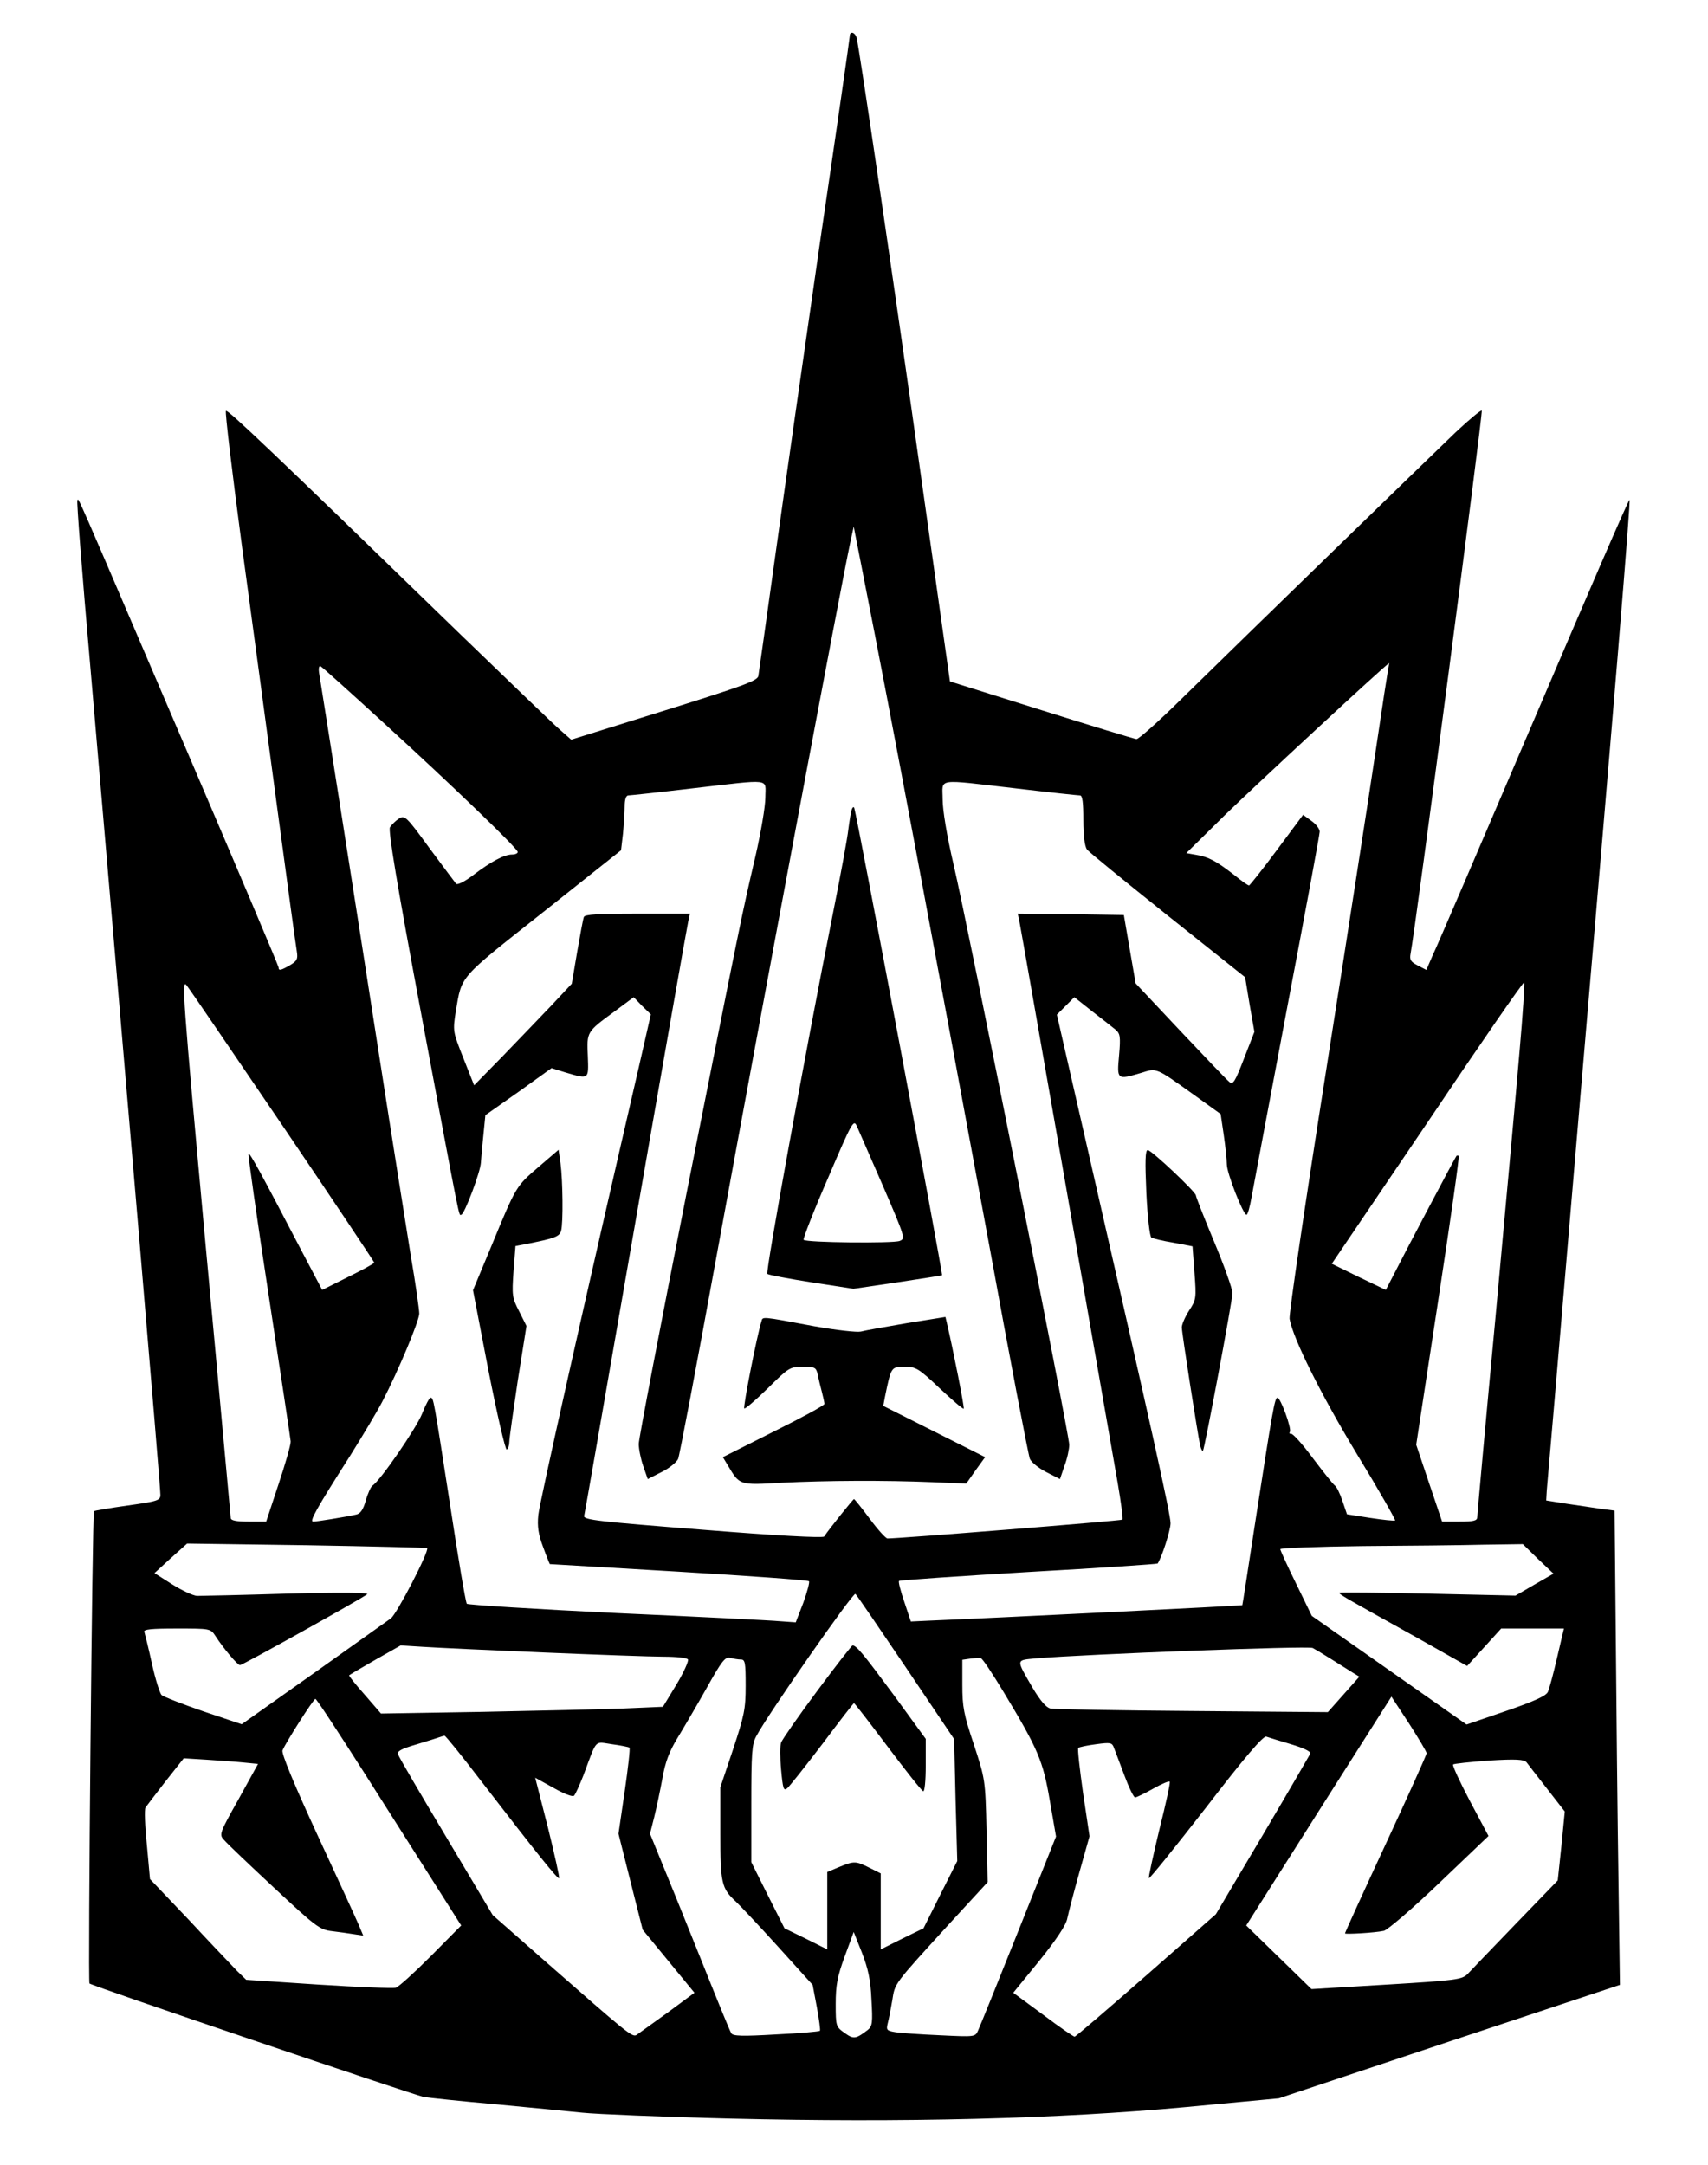 <?xml version="1.0" encoding="UTF-8" standalone="yes"?>
<svg version="1.0" xmlns="http://www.w3.org/2000/svg" width="606.061px" height="768px" viewBox="0 0 607 768" preserveAspectRatio="xMidYMid meet">
  <g transform="translate(0,768) scale(0.1,-0.1)" fill="#000000" stroke="none">
    <path d="M3020 7558 c0 -6 -47 -334 -105 -727 -57 -394 -129 -898 -160 -1121
-31 -223 -58 -414 -60 -426 -4 -17 -53 -35 -335 -123 l-330 -103 -42 37 c-24
21 -187 178 -364 349 -663 644 -815 788 -821 782 -4 -3 22 -217 56 -474 35
-257 92 -681 127 -942 35 -261 66 -489 69 -505 4 -26 1 -33 -24 -48 -33 -19
-41 -21 -41 -8 0 5 -150 359 -334 788 -405 944 -375 877 -381 871 -3 -3 17
-263 45 -579 130 -1509 250 -2920 250 -2954 0 -20 -10 -23 -117 -38 -64 -9
-117 -18 -119 -20 -6 -6 -22 -1673 -16 -1678 9 -9 1147 -394 1187 -403 17 -3
131 -15 255 -26 124 -12 263 -25 310 -30 47 -5 284 -15 527 -21 613 -15 1165
-1 1618 41 l330 31 606 202 606 201 -3 216 c-2 118 -7 497 -10 842 l-6 627
-47 6 c-25 4 -80 12 -121 18 l-75 12 2 35 c2 19 44 510 93 1090 154 1798 206
2430 201 2430 -4 0 -156 -352 -340 -783 -184 -430 -345 -806 -359 -834 l-23
-53 -31 16 c-25 13 -29 20 -25 42 17 84 258 1924 253 1929 -3 3 -45 -32 -93
-77 -100 -96 -755 -732 -974 -947 -80 -79 -152 -143 -160 -143 -8 1 -160 47
-338 103 l-325 102 -98 695 c-101 720 -225 1562 -234 1593 -6 19 -24 23 -24 5z
m235 -2893 c68 -363 185 -993 260 -1400 74 -407 140 -750 145 -762 5 -12 31
-33 58 -47 l49 -25 16 47 c10 26 17 60 17 75 0 37 -359 1839 -411 2061 -24
102 -39 194 -39 232 0 77 -29 72 260 39 118 -14 221 -25 228 -25 9 0 12 -24
12 -88 0 -55 5 -94 13 -104 6 -9 136 -114 287 -235 l275 -219 16 -97 17 -97
-37 -95 c-32 -83 -39 -94 -52 -83 -9 7 -87 89 -174 181 l-159 169 -21 121 -21
122 -188 3 -189 2 6 -29 c6 -26 296 -1690 349 -1993 12 -70 20 -129 17 -131
-3 -4 -804 -68 -835 -67 -6 0 -35 32 -63 70 -29 39 -54 70 -56 70 -3 0 -89
-107 -106 -133 -4 -6 -170 3 -431 24 -368 29 -425 35 -422 49 2 8 67 380 144
825 149 858 217 1242 226 1288 l6 27 -187 0 c-139 0 -187 -3 -190 -12 -3 -7
-13 -63 -24 -125 l-19 -112 -73 -78 c-41 -43 -119 -124 -174 -181 l-100 -102
-38 96 c-38 96 -38 96 -27 168 22 128 8 112 310 351 l277 220 7 59 c3 32 6 76
6 97 0 25 5 39 13 39 6 0 109 11 227 25 288 33 260 37 260 -32 0 -32 -16 -125
-35 -208 -48 -205 -52 -225 -245 -1198 -93 -472 -170 -873 -170 -891 0 -18 7
-53 16 -79 l16 -46 49 25 c27 13 54 35 59 47 5 12 66 333 135 712 179 979 442
2381 477 2545 l12 55 48 -245 c27 -135 105 -542 173 -905z m1679 648 c-2 -10
-22 -139 -44 -288 -22 -148 -101 -659 -176 -1135 -75 -475 -134 -876 -131
-890 13 -71 110 -266 238 -478 78 -128 139 -235 137 -238 -3 -2 -42 2 -88 9
l-83 13 -16 47 c-9 27 -21 51 -27 55 -6 4 -41 48 -78 97 -37 50 -72 89 -78 87
-5 -1 -7 2 -4 7 7 11 -33 121 -44 121 -10 0 -17 -42 -77 -429 -26 -168 -47
-307 -48 -308 -1 -2 -892 -46 -1114 -55 l-64 -3 -23 69 c-13 38 -22 72 -19 75
3 3 210 17 461 32 250 14 456 28 458 30 14 19 46 118 46 143 0 32 -70 347
-282 1274 l-122 533 31 31 31 31 62 -49 c35 -27 72 -56 83 -65 18 -15 20 -24
14 -93 -8 -87 -7 -87 78 -62 57 18 51 20 187 -77 l96 -69 11 -74 c6 -41 11
-88 11 -105 0 -31 58 -179 70 -179 4 0 12 28 18 63 6 34 63 336 126 671 64
336 116 618 116 627 0 10 -13 27 -30 39 l-29 21 -93 -125 c-51 -69 -96 -125
-99 -126 -4 0 -28 17 -55 39 -62 48 -90 63 -134 70 l-34 6 139 137 c108 105
573 536 582 538 0 0 -1 -8 -3 -17z m-3573 -193 c254 -232 479 -449 479 -461 0
-5 -9 -9 -20 -9 -28 0 -75 -25 -138 -73 -30 -23 -56 -36 -61 -31 -4 5 -47 62
-95 127 -83 114 -88 118 -109 104 -11 -7 -25 -21 -31 -30 -7 -11 24 -199 113
-674 141 -754 131 -703 140 -703 11 0 68 151 70 185 1 17 5 61 9 99 l7 70 118
83 117 84 52 -16 c82 -24 80 -25 77 59 -4 86 -4 86 93 157 l70 52 30 -31 31
-30 -42 -184 c-192 -830 -354 -1552 -358 -1595 -4 -40 0 -68 17 -113 12 -33
23 -60 24 -61 0 0 207 -12 458 -27 251 -15 460 -30 463 -34 3 -3 -6 -37 -20
-76 l-27 -70 -56 4 c-31 3 -293 16 -582 29 -288 14 -527 29 -531 33 -4 4 -30
158 -58 342 -61 393 -60 390 -71 390 -4 0 -18 -26 -30 -57 -21 -52 -148 -237
-176 -255 -6 -4 -17 -28 -24 -53 -9 -32 -19 -47 -34 -50 -40 -9 -140 -25 -153
-25 -14 0 9 42 132 235 45 72 96 157 113 190 58 111 132 289 132 314 0 14 -13
106 -30 205 -16 100 -66 413 -110 696 -82 528 -205 1309 -215 1369 -4 20 -2
32 4 30 5 -2 105 -92 222 -199z m-353 -1439 c177 -261 322 -478 322 -481 0 -3
-42 -26 -93 -51 l-92 -46 -69 131 c-150 287 -188 357 -193 353 -2 -3 30 -229
72 -504 42 -274 77 -507 78 -518 1 -11 -19 -80 -43 -152 l-44 -133 -63 0 c-44
0 -63 4 -63 13 -1 6 -40 441 -89 966 -83 906 -86 952 -67 925 12 -15 166 -241
344 -503z m4392 267 c-11 -133 -50 -557 -85 -940 -36 -383 -65 -704 -65 -712
0 -13 -13 -16 -62 -16 l-63 0 -46 136 -46 137 78 511 c43 281 76 513 73 515
-2 2 -6 2 -8 0 -4 -4 -178 -333 -222 -420 l-29 -56 -96 46 -96 47 340 502
c186 277 341 501 344 498 2 -2 -5 -114 -17 -248z m-3882 -1762 c9 -9 -108
-235 -129 -250 -13 -9 -138 -98 -277 -197 l-253 -179 -137 46 c-75 26 -142 52
-148 58 -6 6 -22 56 -34 111 -12 55 -25 106 -27 113 -4 9 23 12 115 12 120 0
120 0 138 -27 27 -42 78 -103 87 -103 9 0 438 239 452 252 6 6 -95 7 -285 2
-162 -5 -306 -8 -320 -8 -14 1 -53 19 -88 41 l-63 40 58 53 58 52 425 -6 c233
-4 426 -9 428 -10z m3948 -39 l55 -52 -68 -39 -67 -39 -313 7 c-172 4 -313 5
-313 3 0 -6 14 -14 275 -159 l179 -101 61 67 60 66 111 0 112 0 -24 -102 c-13
-57 -28 -112 -33 -123 -6 -14 -47 -33 -149 -68 l-140 -48 -275 193 -275 193
-56 115 c-31 63 -56 118 -56 122 0 4 132 9 293 11 160 1 354 3 430 5 l139 2
54 -53z m-2246 -386 l171 -254 5 -216 6 -217 -60 -119 -60 -120 -76 -37 -76
-38 0 135 0 135 -40 20 c-48 24 -54 25 -107 3 l-43 -18 0 -137 0 -138 -76 38
-76 37 -59 117 -59 118 0 207 c0 179 2 213 18 241 40 76 345 513 352 505 5 -4
85 -122 180 -262z m-1289 54 c191 -8 383 -15 427 -15 45 0 84 -4 87 -10 3 -5
-15 -46 -41 -89 l-48 -79 -140 -6 c-78 -3 -303 -8 -502 -12 l-360 -6 -58 67
c-32 36 -57 67 -55 69 2 2 44 27 93 55 l90 51 80 -5 c45 -3 237 -12 427 -20z
m2799 -23 c30 -19 65 -41 78 -49 l23 -14 -56 -63 -56 -63 -482 4 c-265 2 -492
6 -504 9 -15 3 -36 28 -63 73 -60 104 -61 98 12 105 178 15 965 45 983 37 6
-3 35 -20 65 -39z m-2097 -2 c15 0 17 -11 17 -93 0 -83 -5 -106 -45 -227 l-45
-134 0 -164 c0 -176 4 -195 55 -242 15 -14 83 -86 150 -160 l123 -136 15 -79
c8 -44 13 -82 11 -84 -3 -3 -73 -9 -156 -13 -120 -7 -153 -6 -159 4 -5 7 -54
128 -110 268 -56 140 -120 297 -141 348 l-38 93 15 59 c8 32 21 94 29 137 10
58 24 95 53 143 22 36 69 116 104 178 54 97 66 112 84 108 11 -3 28 -6 38 -6z
m934 -116 c122 -202 140 -244 164 -386 l22 -127 -133 -333 c-73 -183 -138
-343 -144 -356 -10 -23 -11 -23 -135 -17 -69 3 -141 8 -159 11 -31 5 -33 8
-27 32 4 15 11 51 16 81 10 62 3 53 201 270 l138 150 -4 183 c-4 182 -5 183
-45 306 -36 107 -41 134 -41 212 l0 89 28 4 c15 2 32 3 37 2 6 0 42 -55 82
-121z m1503 -217 c0 -5 -65 -150 -145 -322 -80 -172 -145 -315 -145 -318 0 -4
105 2 138 9 13 3 102 79 198 171 l174 166 -66 124 c-36 68 -63 127 -60 130 3
3 60 9 128 14 95 6 124 4 133 -6 5 -7 38 -49 73 -94 l63 -81 -12 -123 -13
-122 -150 -155 c-82 -85 -159 -165 -170 -177 -20 -20 -38 -23 -288 -38 l-267
-16 -116 113 -116 113 258 407 258 406 63 -96 c34 -53 62 -100 62 -105z
m-3779 -64 c90 -142 205 -323 256 -403 l92 -145 -107 -108 c-59 -59 -115 -110
-125 -113 -10 -3 -134 2 -275 11 l-257 17 -32 31 c-17 18 -94 98 -170 180
l-140 147 -11 121 c-7 66 -9 126 -5 133 5 7 37 49 72 94 l64 81 81 -5 c44 -3
104 -7 132 -10 l51 -5 -69 -125 c-69 -123 -70 -126 -51 -146 10 -12 90 -88
177 -169 147 -137 162 -149 205 -154 25 -3 61 -8 79 -11 l33 -5 -16 38 c-9 21
-75 165 -147 320 -84 182 -128 289 -124 300 11 27 110 183 117 183 4 0 80
-116 170 -257z m419 -35 c202 -262 272 -349 277 -345 2 3 -16 84 -40 181 l-45
176 65 -36 c37 -21 68 -33 73 -28 5 5 20 38 34 74 49 131 37 118 101 109 31
-4 59 -10 62 -12 3 -3 -5 -73 -17 -156 l-22 -150 43 -171 43 -170 92 -112 92
-112 -96 -71 c-54 -39 -103 -74 -110 -79 -15 -9 -34 7 -319 257 l-192 169
-165 277 c-91 152 -168 284 -171 293 -5 12 9 20 67 37 40 12 78 24 83 26 6 2
12 4 15 4 3 1 62 -72 130 -161z m2878 131 c44 -13 71 -26 69 -33 -3 -6 -79
-137 -170 -291 l-166 -280 -248 -218 c-136 -119 -250 -217 -254 -217 -4 0 -55
35 -112 78 l-106 78 93 114 c61 76 95 127 99 150 4 19 23 93 43 164 l36 128
-23 154 c-12 85 -20 156 -17 160 4 3 32 9 63 13 52 7 57 6 64 -13 5 -12 21
-56 37 -98 16 -43 33 -78 38 -78 5 0 34 14 64 31 30 17 56 28 59 25 3 -2 -14
-80 -37 -171 -22 -92 -39 -169 -37 -172 3 -2 94 111 203 251 137 178 203 255
214 252 8 -3 48 -15 88 -27z m-1491 -907 c5 -83 3 -95 -13 -108 -42 -32 -50
-34 -82 -11 -31 22 -32 24 -32 103 0 67 6 98 32 169 l32 87 29 -73 c22 -57 31
-96 34 -167z"/>
    <path d="M3027 4810 c-3 -8 -8 -40 -12 -70 -3 -30 -28 -165 -55 -300 -99 -498
-240 -1274 -233 -1280 5 -4 75 -17 157 -30 l149 -23 156 23 c86 13 157 24 159
25 4 3 -302 1631 -312 1660 -2 6 -6 3 -9 -5z m112 -1340 c78 -181 79 -185 58
-193 -24 -9 -332 -6 -341 4 -3 3 35 101 86 218 88 206 92 212 104 184 7 -15
48 -111 93 -213z"/>
    <path d="M2706 2991 c-16 -50 -66 -305 -61 -309 3 -3 40 29 83 71 75 74 79 77
125 77 43 0 47 -2 53 -27 3 -16 10 -44 15 -63 5 -19 9 -38 9 -42 0 -5 -81 -49
-180 -98 l-181 -91 18 -30 c42 -70 39 -70 191 -61 159 8 366 9 536 2 l120 -5
33 47 34 47 -181 91 -181 91 6 32 c22 107 22 107 70 107 40 0 49 -5 124 -76
45 -42 83 -75 86 -73 3 4 -37 207 -60 305 l-5 21 -137 -22 c-76 -13 -150 -26
-164 -30 -14 -3 -86 5 -165 19 -192 36 -183 35 -188 17z"/>
    <path d="M4074 3448 c4 -84 12 -156 18 -159 5 -3 40 -12 78 -18 l68 -13 7 -94
c7 -91 6 -96 -19 -134 -14 -22 -26 -49 -26 -60 0 -20 56 -377 65 -419 3 -13 8
-22 10 -20 6 7 105 534 105 561 0 14 -29 96 -65 182 -36 86 -65 160 -65 165 0
12 -158 161 -171 161 -9 0 -10 -40 -5 -152z"/>
    <path d="M1914 3540 c-80 -69 -79 -66 -168 -282 l-65 -156 55 -286 c31 -157
60 -283 65 -280 5 3 9 15 9 27 0 12 14 110 30 217 l31 195 -26 52 c-25 48 -26
57 -20 142 l7 90 32 6 c107 21 124 27 130 48 8 29 6 179 -2 240 l-7 48 -71
-61z"/>
    <path d="M2904 1678 c-67 -90 -124 -172 -128 -183 -4 -10 -4 -54 0 -97 6 -66
9 -76 21 -66 8 6 64 77 125 157 60 80 111 146 113 146 2 0 56 -70 120 -155 64
-85 120 -156 126 -158 5 -2 9 36 9 91 l0 95 -116 159 c-108 146 -130 172 -144
173 -3 0 -60 -73 -126 -162z"/>
  </g>
</svg>